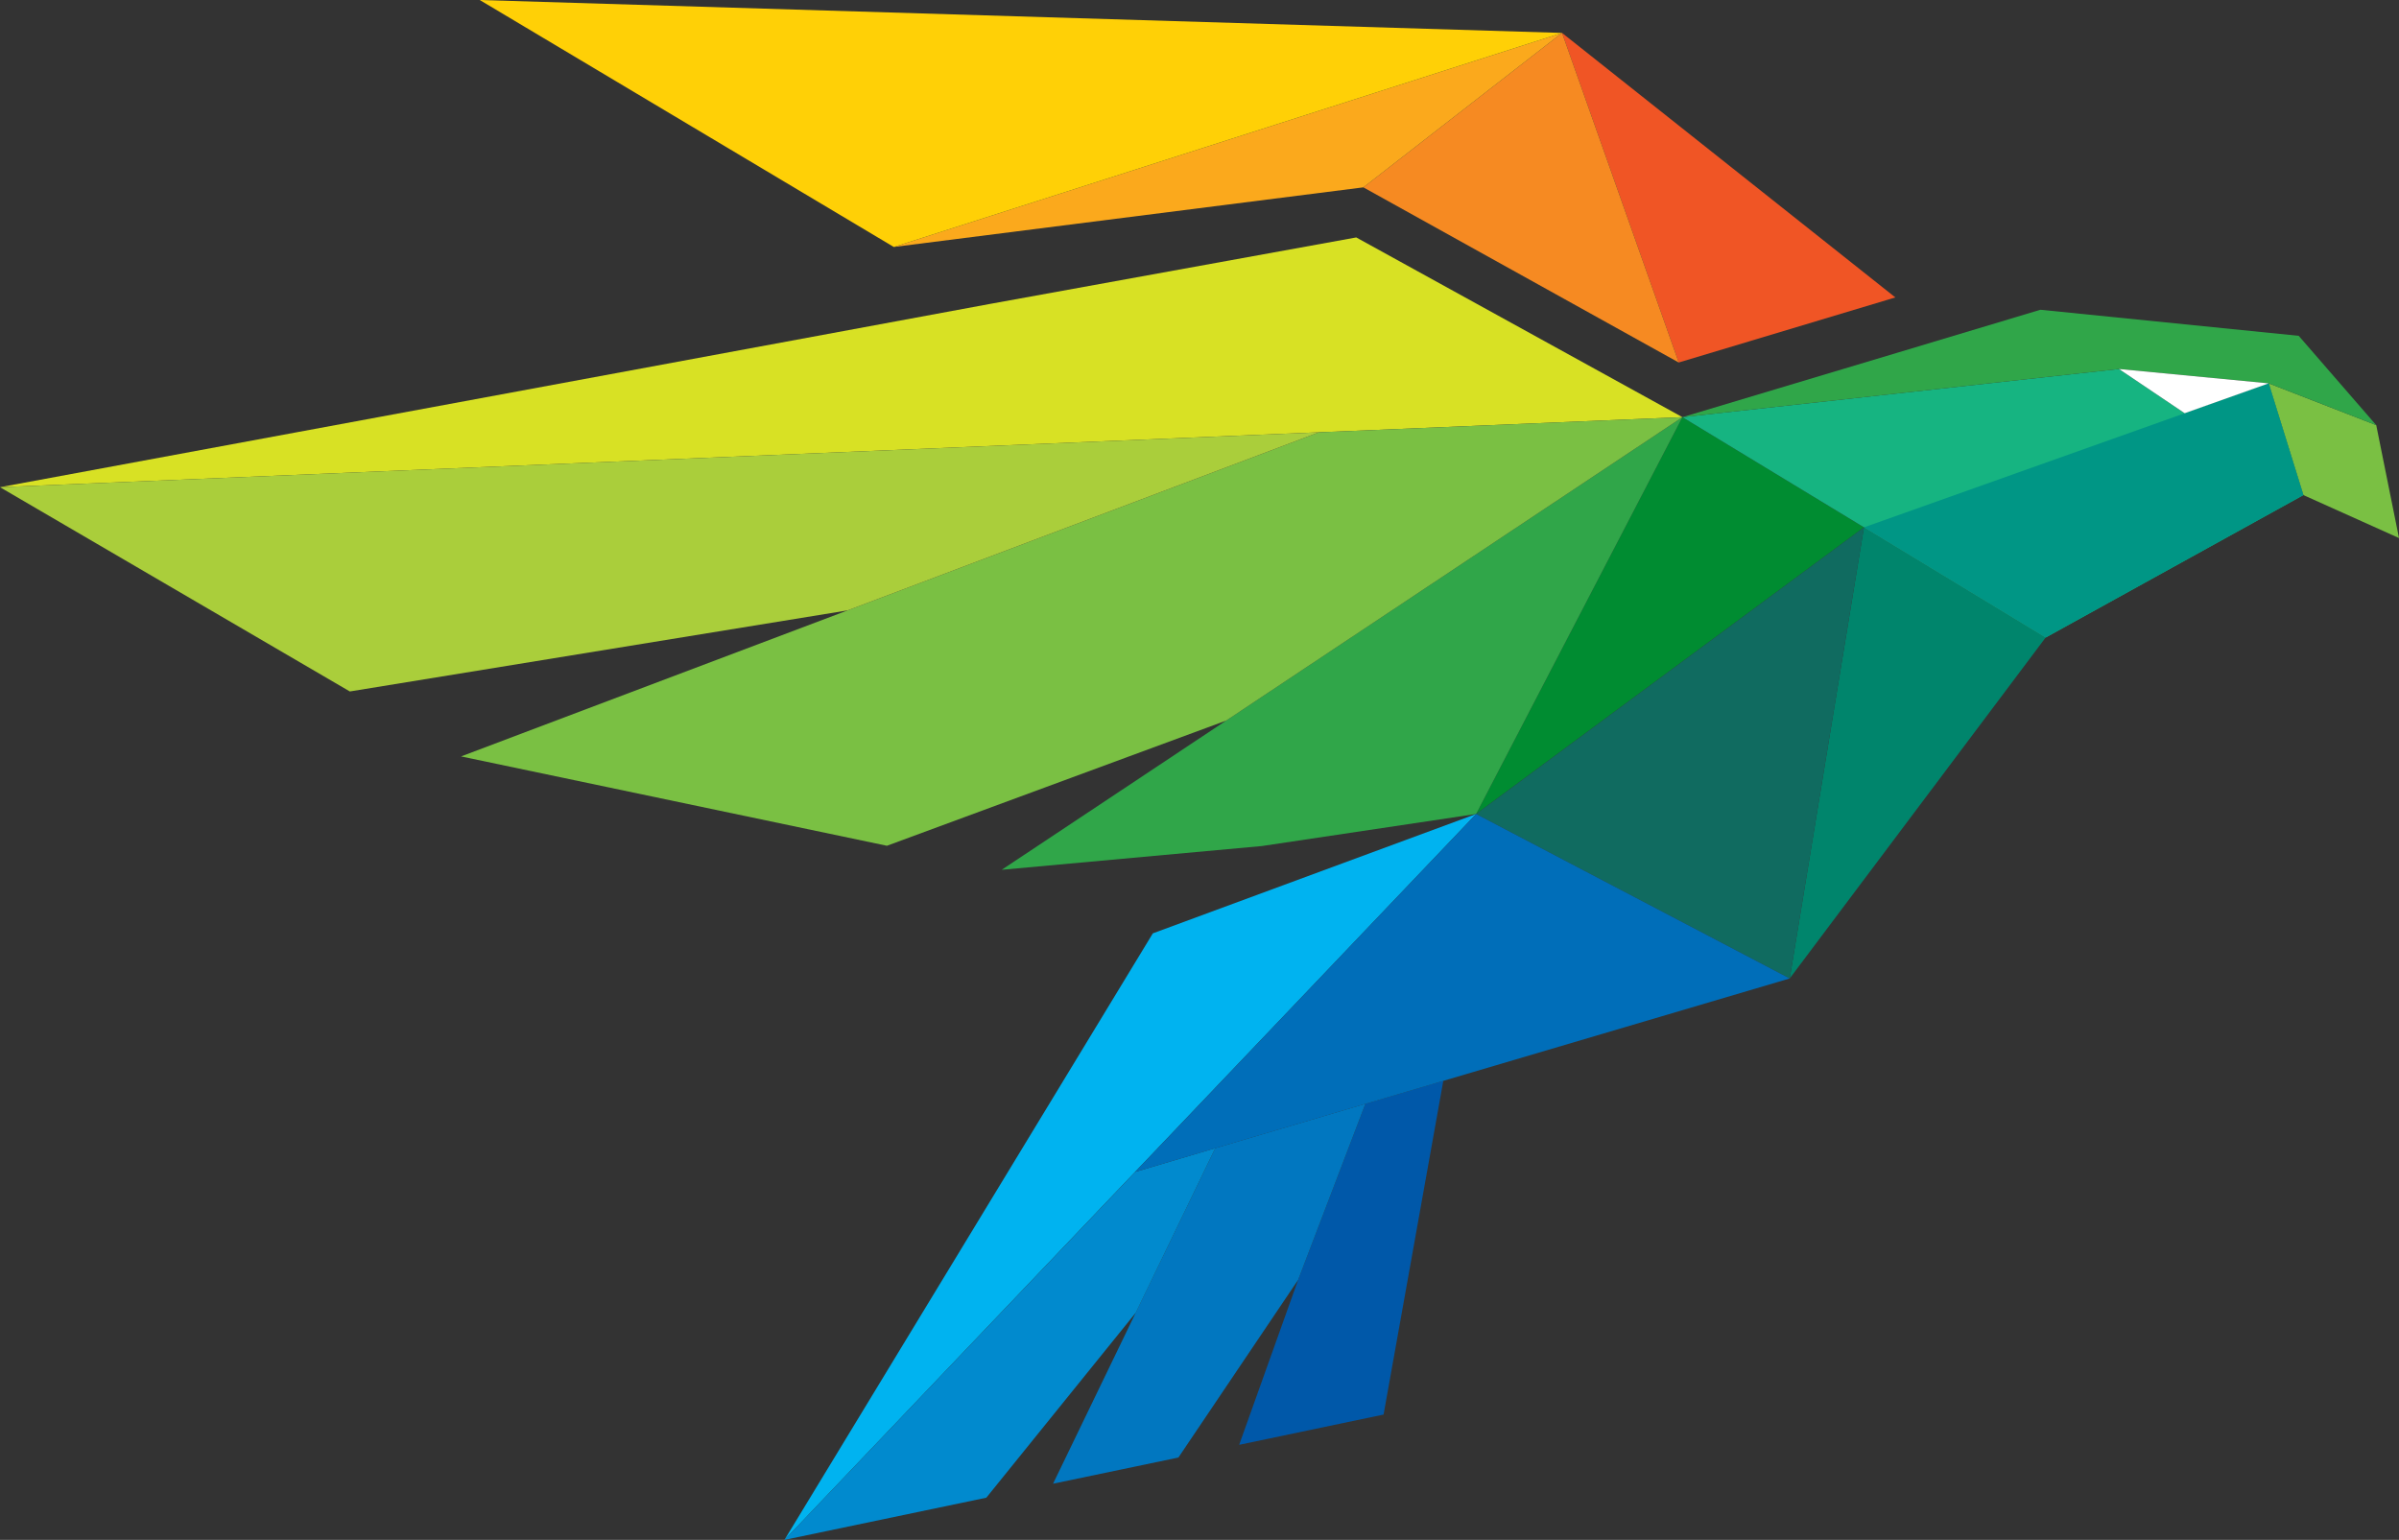 <?xml version="1.0" encoding="UTF-8"?>
<svg id="Icon" xmlns="http://www.w3.org/2000/svg" viewBox="0 0 188.72 121.15">
  <rect x="0" y="0" width="188.72" height="121.15" fill="#333333" stroke="none"/>
  <defs>
    <style>
      .cls-1 {
        fill: #fff;
      }

      .cls-1, .cls-2, .cls-3, .cls-4, .cls-5, .cls-6, .cls-7, .cls-8, .cls-9, .cls-10, .cls-11, .cls-12, .cls-13, .cls-14, .cls-15, .cls-16, .cls-17, .cls-18, .cls-19 {
        fill-rule: evenodd;
      }

      .cls-2 {
        fill: #ffd006;
      }

      .cls-3 {
        fill: #008c31;
      }

      .cls-4 {
        fill: #0058a9;
      }

      .cls-5 {
        fill: #7ac043;
      }

      .cls-6 {
        fill: #00856c;
      }

      .cls-7 {
        fill: #018ace;
      }

      .cls-8 {
        fill: #d8e124;
      }

      .cls-9 {
        fill: #30a649;
      }

      .cls-10 {
        fill: #00b3f0;
      }

      .cls-11 {
        fill: #006eb9;
      }

      .cls-12 {
        fill: #009685;
      }

      .cls-13 {
        fill: #106b60;
      }

      .cls-14 {
        fill: #f05525;
      }

      .cls-15 {
        fill: #fba91c;
      }

      .cls-16 {
        fill: #0177c0;
      }

      .cls-17 {
        fill: #aace3b;
      }

      .cls-18 {
        fill: #f68a22;
      }

      .cls-19 {
        fill: #16b481;
      }
    </style>
  </defs>
  <polygon class="cls-14" points="132.06 28.52 149.1 23.4 122.88 2.59 132.06 28.52"/>
  <polygon class="cls-6" points="140.79 76.98 160.92 50.16 146.63 41.49 140.79 76.98"/>
  <polygon class="cls-3" points="116.12 64.04 146.63 41.49 132.35 32.82 116.12 64.04"/>
  <polygon class="cls-19" points="171.86 32.51 166.69 29.03 132.35 32.82 160.92 50.16 181.2 38.95 178.47 30.16 171.86 32.51"/>
  <polygon class="cls-5" points="178.47 30.16 181.2 38.95 188.72 42.33 186.93 33.45 178.47 30.16"/>
  <polygon class="cls-9" points="160.51 24.37 149.39 27.71 132.35 32.82 166.69 29.03 178.47 30.16 186.93 33.45 180.83 26.42 160.51 24.37"/>
  <polygon class="cls-8" points="77.83 23.92 0 38.33 103.76 34.01 132.35 32.82 106.69 18.68 77.83 23.92"/>
  <polygon class="cls-9" points="78.8 68.43 99.28 66.56 116.12 64.04 132.35 32.82 88.85 61.75 78.8 68.43"/>
  <polygon class="cls-5" points="36.27 59.51 69.77 66.54 96.46 56.69 132.35 32.82 103.76 34.01 36.27 59.51"/>
  <polygon class="cls-17" points="27.52 54.4 66.68 48.02 103.76 34.01 0 38.33 27.52 54.4"/>
  <polygon class="cls-18" points="107.25 14.74 132.06 28.52 122.88 2.59 107.25 14.74"/>
  <polygon class="cls-15" points="107.25 14.74 122.88 2.59 70.31 19.43 107.25 14.74"/>
  <polygon class="cls-2" points="70.31 19.43 122.88 2.59 37.74 0 70.31 19.43"/>
  <polygon class="cls-12" points="146.63 41.49 160.92 50.16 181.2 38.95 178.47 30.16 146.63 41.49"/>
  <polygon class="cls-13" points="116.12 64.04 140.79 76.98 146.63 41.49 118.32 62.42 116.12 64.04"/>
  <polygon class="cls-10" points="61.71 121.15 116.12 64.04 90.69 73.43 61.71 121.15"/>
  <polygon class="cls-4" points="102.12 100.69 97.48 113.67 108.84 111.29 113.54 85.03 107.41 86.84 102.12 100.69"/>
  <polygon class="cls-16" points="82.84 116.73 92.7 114.67 102.12 100.69 107.41 86.84 95.6 90.33 82.84 116.73"/>
  <polygon class="cls-7" points="61.71 121.15 77.59 117.83 89.35 103.27 95.6 90.33 89.3 92.2 61.71 121.15"/>
  <polygon class="cls-11" points="89.3 92.2 140.79 76.98 116.12 64.04 89.3 92.2"/>
  <polygon class="cls-1" points="171.86 32.51 178.47 30.16 166.69 29.03 171.86 32.51"/>
</svg>